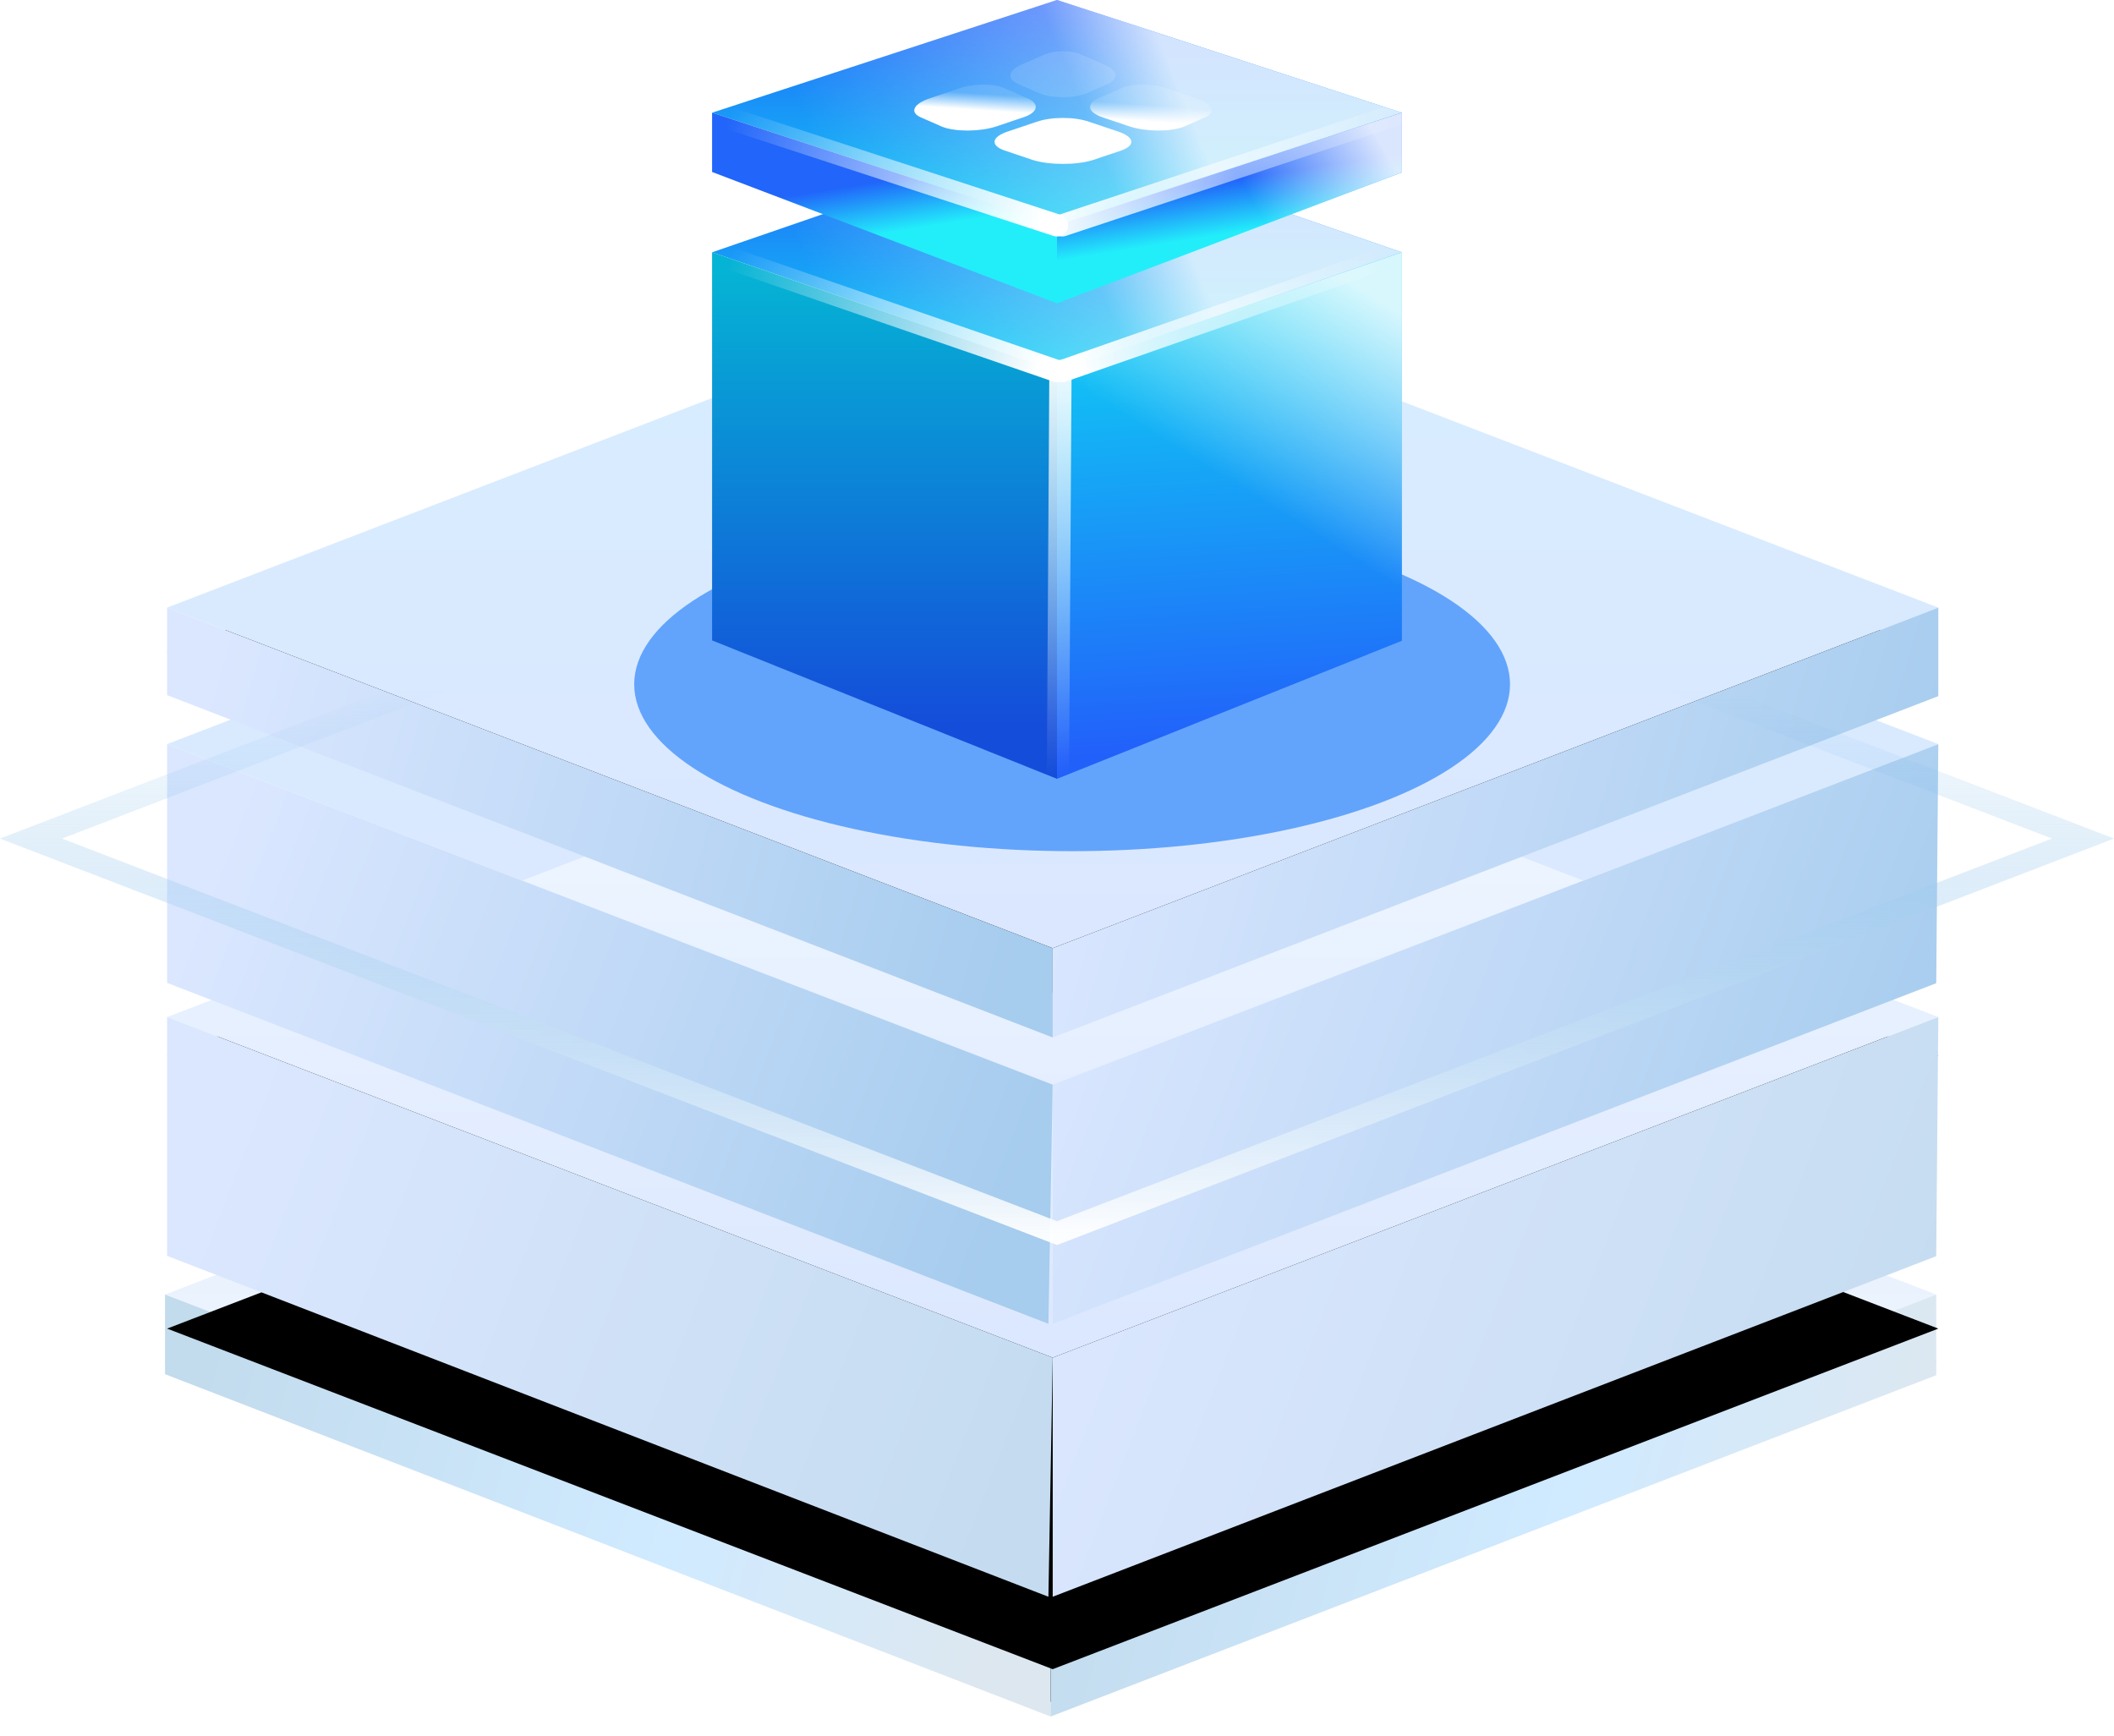 <?xml version="1.0" encoding="UTF-8"?>
<svg width="95px" height="78px" viewBox="0 0 95 78" version="1.1" xmlns="http://www.w3.org/2000/svg" xmlns:xlink="http://www.w3.org/1999/xlink">
    <title>编组 21</title>
    <defs>
        <linearGradient x1="50%" y1="0%" x2="50%" y2="100%" id="linearGradient-1">
            <stop stop-color="#E2EEFD" offset="0%"></stop>
            <stop stop-color="#F3F7FF" offset="100%"></stop>
        </linearGradient>
        <polygon id="path-2" points="0 15.305 39.797 0 79.595 15.305 39.797 30.609"></polygon>
        <filter x="-1.9%" y="-4.9%" width="103.8%" height="119.6%" filterUnits="objectBoundingBox" id="filter-3">
            <feOffset dx="0" dy="3" in="SourceAlpha" result="shadowOffsetOuter1"></feOffset>
            <feColorMatrix values="0 0 0 0 0.714   0 0 0 0 0.825   0 0 0 0 0.967  0 0 0 1 0" type="matrix" in="shadowOffsetOuter1"></feColorMatrix>
        </filter>
        <linearGradient x1="1.93526628e-14%" y1="43.297%" x2="100%" y2="56.825%" id="linearGradient-4">
            <stop stop-color="#C2DBED" offset="0%"></stop>
            <stop stop-color="#D0EAFF" offset="58.023%"></stop>
            <stop stop-color="#DDE7EF" offset="100%"></stop>
        </linearGradient>
        <linearGradient x1="50%" y1="0%" x2="50%" y2="100%" id="linearGradient-5">
            <stop stop-color="#D7EDFF" offset="0%"></stop>
            <stop stop-color="#DBE7FF" offset="100%"></stop>
        </linearGradient>
        <polygon id="path-6" points="0 15.305 39.797 0 79.595 15.305 39.797 30.609"></polygon>
        <filter x="-8.8%" y="-22.9%" width="117.6%" height="191.5%" filterUnits="objectBoundingBox" id="filter-7">
            <feOffset dx="0" dy="14" in="SourceAlpha" result="shadowOffsetOuter1"></feOffset>
            <feColorMatrix values="0 0 0 0 0.677   0 0 0 0 0.788   0 0 0 0 0.93  0 0 0 0.5 0" type="matrix" in="shadowOffsetOuter1"></feColorMatrix>
        </filter>
        <linearGradient x1="50%" y1="0%" x2="50%" y2="100%" id="linearGradient-8">
            <stop stop-color="#F2F9FF" offset="0%"></stop>
            <stop stop-color="#DBE7FF" offset="100%"></stop>
        </linearGradient>
        <polygon id="path-9" points="0 27.572 39.797 12.268 79.595 27.572 39.797 42.877"></polygon>
        <filter x="-8.8%" y="-22.9%" width="117.6%" height="191.5%" filterUnits="objectBoundingBox" id="filter-10">
            <feOffset dx="0" dy="14" in="SourceAlpha" result="shadowOffsetOuter1"></feOffset>
            <feColorMatrix values="0 0 0 0 0.677   0 0 0 0 0.788   0 0 0 0 0.93  0 0 0 0.5 0" type="matrix" in="shadowOffsetOuter1"></feColorMatrix>
        </filter>
        <linearGradient x1="1.93526628e-14%" y1="37.353%" x2="100%" y2="62.879%" id="linearGradient-11">
            <stop stop-color="#DBE7FF" offset="0%"></stop>
            <stop stop-color="#C5DCF0" offset="100%"></stop>
        </linearGradient>
        <linearGradient x1="1.93526628e-14%" y1="37.353%" x2="100%" y2="62.879%" id="linearGradient-12">
            <stop stop-color="#DBE7FF" offset="0%"></stop>
            <stop stop-color="#A6CCEE" offset="100%"></stop>
        </linearGradient>
        <polygon id="path-13" points="0 15.305 39.797 0 79.595 15.305 39.797 30.609"></polygon>
        <filter x="-1.3%" y="-3.3%" width="102.5%" height="113.1%" filterUnits="objectBoundingBox" id="filter-14">
            <feOffset dx="0" dy="2" in="SourceAlpha" result="shadowOffsetOuter1"></feOffset>
            <feColorMatrix values="0 0 0 0 0.927   0 0 0 0 0.954   0 0 0 0 0.988  0 0 0 1 0" type="matrix" in="shadowOffsetOuter1"></feColorMatrix>
        </filter>
        <linearGradient x1="1.93526628e-14%" y1="43.044%" x2="100%" y2="57.083%" id="linearGradient-15">
            <stop stop-color="#DBE7FF" offset="0%"></stop>
            <stop stop-color="#A6CCEE" offset="100%"></stop>
        </linearGradient>
        <linearGradient x1="50%" y1="31.161%" x2="50%" y2="100%" id="linearGradient-16">
            <stop stop-color="#64ADE4" stop-opacity="0" offset="0%"></stop>
            <stop stop-color="#FFFFFF" stop-opacity="0.939" offset="100%"></stop>
        </linearGradient>
        <filter x="-22.9%" y="-60.0%" width="145.7%" height="220.0%" filterUnits="objectBoundingBox" id="filter-17">
            <feGaussianBlur stdDeviation="3" in="SourceGraphic"></feGaussianBlur>
        </filter>
        <linearGradient x1="50%" y1="0%" x2="50%" y2="100%" id="linearGradient-18">
            <stop stop-color="#2260FA" offset="0%"></stop>
            <stop stop-color="#0FCFF4" offset="100%"></stop>
        </linearGradient>
        <linearGradient x1="68.654%" y1="45.719%" x2="13.574%" y2="53.747%" id="linearGradient-19">
            <stop stop-color="#FFFFFF" stop-opacity="0.805" offset="0%"></stop>
            <stop stop-color="#FFFFFF" stop-opacity="0.335" offset="27.255%"></stop>
            <stop stop-color="#FFFFFF" stop-opacity="0" offset="100%"></stop>
        </linearGradient>
        <linearGradient x1="28.147%" y1="89.619%" x2="28.147%" y2="3.945%" id="linearGradient-20">
            <stop stop-color="#144DDA" offset="0%"></stop>
            <stop stop-color="#05B3D4" offset="100%"></stop>
        </linearGradient>
        <linearGradient x1="46.801%" y1="9.695%" x2="50%" y2="94.043%" id="linearGradient-21">
            <stop stop-color="#0FCFF4" offset="0%"></stop>
            <stop stop-color="#2260FA" offset="100%"></stop>
        </linearGradient>
        <linearGradient x1="71.456%" y1="-1.52655666e-14%" x2="30.624%" y2="100%" id="linearGradient-22">
            <stop stop-color="#FFFFFF" stop-opacity="0.836" offset="0%"></stop>
            <stop stop-color="#FFFFFF" stop-opacity="0" offset="44.741%"></stop>
            <stop stop-color="#FFFFFF" stop-opacity="0" offset="100%"></stop>
        </linearGradient>
        <linearGradient x1="3.56334102e-15%" y1="44.069%" x2="100%" y2="56.933%" id="linearGradient-23">
            <stop stop-color="#FFFFFF" stop-opacity="0" offset="0%"></stop>
            <stop stop-color="#FFFFFF" offset="100%"></stop>
        </linearGradient>
        <linearGradient x1="3.56334102e-15%" y1="43.883%" x2="100%" y2="57.15%" id="linearGradient-24">
            <stop stop-color="#FFFFFF" stop-opacity="0" offset="0%"></stop>
            <stop stop-color="#FFFFFF" offset="100%"></stop>
        </linearGradient>
        <linearGradient x1="49.957%" y1="2.45924495e-13%" x2="50.043%" y2="108.449%" id="linearGradient-25">
            <stop stop-color="#FFFFFF" stop-opacity="0" offset="0%"></stop>
            <stop stop-color="#FFFFFF" offset="100%"></stop>
        </linearGradient>
        <linearGradient x1="50%" y1="0%" x2="50%" y2="100%" id="linearGradient-26">
            <stop stop-color="#2260FA" offset="0%"></stop>
            <stop stop-color="#0FCFF4" offset="100%"></stop>
        </linearGradient>
        <linearGradient x1="68.654%" y1="46.149%" x2="13.574%" y2="53.371%" id="linearGradient-27">
            <stop stop-color="#FFFFFF" stop-opacity="0.805" offset="0%"></stop>
            <stop stop-color="#FFFFFF" stop-opacity="0.335" offset="27.255%"></stop>
            <stop stop-color="#FFFFFF" stop-opacity="0" offset="100%"></stop>
        </linearGradient>
        <linearGradient x1="42.544%" y1="37.69%" x2="50%" y2="63.451%" id="linearGradient-28">
            <stop stop-color="#2165FA" offset="0%"></stop>
            <stop stop-color="#22EEFA" offset="100%"></stop>
        </linearGradient>
        <linearGradient x1="42.544%" y1="37.682%" x2="50%" y2="63.46%" id="linearGradient-29">
            <stop stop-color="#2165FA" offset="0%"></stop>
            <stop stop-color="#22EEFA" offset="100%"></stop>
        </linearGradient>
        <linearGradient x1="100%" y1="34.73%" x2="4.846%" y2="65.27%" id="linearGradient-30">
            <stop stop-color="#FFFFFF" stop-opacity="0.836" offset="0%"></stop>
            <stop stop-color="#FFFFFF" stop-opacity="0" offset="44.741%"></stop>
            <stop stop-color="#FFFFFF" stop-opacity="0" offset="100%"></stop>
        </linearGradient>
        <linearGradient x1="47.493%" y1="56.674%" x2="50%" y2="42.819%" id="linearGradient-31">
            <stop stop-color="#FFFFFF" offset="0%"></stop>
            <stop stop-color="#FFFFFF" offset="0%"></stop>
            <stop stop-color="#FFFFFF" stop-opacity="0.131" offset="100%"></stop>
        </linearGradient>
        <linearGradient x1="3.56334102e-15%" y1="44.663%" x2="100%" y2="56.238%" id="linearGradient-32">
            <stop stop-color="#FFFFFF" stop-opacity="0" offset="0%"></stop>
            <stop stop-color="#FFFFFF" offset="100%"></stop>
        </linearGradient>
        <linearGradient x1="3.56334102e-15%" y1="44.497%" x2="100%" y2="56.433%" id="linearGradient-33">
            <stop stop-color="#FFFFFF" offset="0%"></stop>
            <stop stop-color="#FFFFFF" stop-opacity="0" offset="100%"></stop>
        </linearGradient>
        <linearGradient x1="46.672%" y1="2.45924495e-13%" x2="53.328%" y2="108.449%" id="linearGradient-34">
            <stop stop-color="#FFFFFF" stop-opacity="0" offset="0%"></stop>
            <stop stop-color="#FFFFFF" offset="100%"></stop>
        </linearGradient>
    </defs>
    <g id="页面-1" stroke="none" stroke-width="1" fill="none" fill-rule="evenodd">
        <g id="3、banner-2" transform="translate(-791, -683)">
            <g id="编组-21" transform="translate(791, 683)">
                <g id="编组-20" transform="translate(0, 12)">
                    <g id="编组-5">
                        <g id="编组-4" transform="translate(7.416, 6.134)">
                            <g id="编组" transform="translate(0, 24.736)">
                                <g id="矩形">
                                    <use fill="black" fill-opacity="1" filter="url(#filter-3)" xlink:href="#path-2"></use>
                                    <use fill="url(#linearGradient-1)" fill-rule="evenodd" xlink:href="#path-2"></use>
                                </g>
                                <polygon id="路径" fill="url(#linearGradient-4)" points="0 15.305 -5.74733029e-15 18.884 39.797 34.269 39.797 30.609"></polygon>
                                <polygon id="路径-2" fill="url(#linearGradient-4)" points="39.797 30.609 79.595 15.305 79.595 18.93 39.797 34.269"></polygon>
                            </g>
                            <g id="编组-2" transform="translate(0.094, 0)">
                                <g id="矩形">
                                    <use fill="black" fill-opacity="1" filter="url(#filter-7)" xlink:href="#path-6"></use>
                                    <use fill="url(#linearGradient-5)" fill-rule="evenodd" xlink:href="#path-6"></use>
                                </g>
                                <g id="矩形">
                                    <use fill="black" fill-opacity="1" filter="url(#filter-10)" xlink:href="#path-9"></use>
                                    <use fill="url(#linearGradient-8)" fill-rule="evenodd" xlink:href="#path-9"></use>
                                </g>
                                <polygon id="路径" fill="url(#linearGradient-11)" points="0 27.572 6.46099211e-14 38.303 39.604 53.622 39.797 42.877"></polygon>
                                <polygon id="路径-2" fill="url(#linearGradient-11)" points="39.797 42.877 79.595 27.572 79.501 38.318 39.797 53.622"></polygon>
                                <polygon id="路径" fill="url(#linearGradient-12)" points="0 15.305 6.46099211e-14 26.035 39.604 41.355 39.797 30.609"></polygon>
                                <polygon id="路径-2" fill="url(#linearGradient-12)" points="39.797 30.609 79.595 15.305 79.501 26.05 39.797 41.355"></polygon>
                            </g>
                        </g>
                        <g id="编组-2" transform="translate(7.51, 0)">
                            <g id="矩形">
                                <use fill="black" fill-opacity="1" filter="url(#filter-14)" xlink:href="#path-13"></use>
                                <use fill="url(#linearGradient-5)" fill-rule="evenodd" xlink:href="#path-13"></use>
                            </g>
                            <polygon id="路径" fill="url(#linearGradient-15)" points="0 15.305 7.70183674e-15 19.238 39.797 34.623 39.797 30.609"></polygon>
                            <polygon id="路径-2" fill="url(#linearGradient-15)" points="39.797 30.609 79.595 15.305 79.595 19.284 39.797 34.623"></polygon>
                        </g>
                        <g id="编组-3" transform="translate(0, 7.417)" stroke="url(#linearGradient-16)">
                            <path d="M47.5,0.536 L93.607,18.267 L47.5,35.998 L1.393,18.267 L47.5,0.536 Z" id="矩形"></path>
                        </g>
                    </g>
                    <g id="编组-19" transform="translate(28.5, 11.251)" fill="#1E7CF9" fill-opacity="0.629">
                        <g id="编组-14">
                            <ellipse id="椭圆形" filter="url(#filter-17)" cx="19.679" cy="7.5" rx="19.679" ry="7.5"></ellipse>
                        </g>
                    </g>
                </g>
                <g id="编组-14" transform="translate(32, 0)">
                    <g id="编组-15" transform="translate(0, 6)">
                        <polygon id="矩形" fill="url(#linearGradient-18)" points="0 5.338 15.5 0 31 5.338 15.5 10.677"></polygon>
                        <polygon id="矩形" fill="url(#linearGradient-19)" points="0 5.338 15.5 0 31 5.338 15.5 10.677"></polygon>
                        <polygon id="路径" fill="url(#linearGradient-20)" points="0 5.338 7.38035112e-15 22.779 15.5 29 15.5 10.677"></polygon>
                        <polygon id="路径-2" fill="url(#linearGradient-21)" points="15.5 10.677 17.154 10.107 31 5.338 31 22.795 15.5 29"></polygon>
                        <polygon id="路径-2" fill="url(#linearGradient-22)" points="15.5 10.677 17.154 10.107 31 5.338 31 22.795 15.5 29"></polygon>
                        <line x1="-2.15105711e-16" y1="5.338" x2="15.5" y2="10.677" id="路径-4" stroke="url(#linearGradient-23)" stroke-linecap="round" stroke-linejoin="round"></line>
                        <line x1="15.737" y1="5.338" x2="31" y2="10.677" id="路径-4" stroke="url(#linearGradient-24)" stroke-linecap="round" stroke-linejoin="round" transform="translate(23.368, 8.008) scale(-1, 1) translate(-23.368, -8.008)"></line>
                        <line x1="15.543" y1="28.834" x2="15.655" y2="10.677" id="路径-4" stroke="url(#linearGradient-25)" stroke-linecap="round" stroke-linejoin="round" transform="translate(15.599, 19.755) scale(-1, -1) translate(-15.599, -19.755)"></line>
                    </g>
                    <g id="编组-12">
                        <g id="编组-15">
                            <polygon id="矩形" fill="url(#linearGradient-26)" points="0 5.064 15.5 0 31 5.064 15.5 10.128"></polygon>
                            <polygon id="矩形" fill="url(#linearGradient-27)" points="0 5.064 15.5 0 31 5.064 15.5 10.128"></polygon>
                            <polygon id="路径" fill="url(#linearGradient-28)" points="-4.17480772e-15 5.064 3.93865974e-15 7.728 15.5 13.63 15.5 10.128"></polygon>
                            <polygon id="路径-2" fill="url(#linearGradient-29)" points="15.5 10.128 17.154 9.587 31 5.064 31 7.747 15.5 13.632"></polygon>
                            <polygon id="路径-2" fill="url(#linearGradient-30)" points="15.5 10.128 17.154 9.587 31 5.064 31 7.744 15.5 13.63"></polygon>
                        </g>
                        <g id="类目2" transform="translate(9.086, 2.302)" fill="url(#linearGradient-31)" fill-rule="nonzero">
                            <path d="M2.005,1.675 L0.733,2.104 C-0.003,2.339 -0.234,2.725 0.267,2.96 L1.242,3.388 C1.815,3.624 2.924,3.624 3.66,3.388 L4.932,2.96 C5.595,2.725 5.631,2.339 5.059,2.104 L4.083,1.675 C3.583,1.44 2.669,1.44 2.005,1.675 Z M5.79,0.177 L4.815,0.605 C4.242,0.84 4.145,1.226 4.645,1.461 L5.621,1.89 C6.193,2.125 7.169,2.125 7.741,1.89 L8.717,1.461 C9.217,1.226 9.12,0.84 8.547,0.605 L7.572,0.177 C7.071,-0.059 6.291,-0.059 5.79,0.177 Z M5.494,3.174 L4.221,3.602 C3.486,3.838 3.388,4.223 4.052,4.459 L5.324,4.887 C6.06,5.123 7.302,5.123 8.038,4.887 L9.31,4.459 C9.974,4.223 9.876,3.838 9.141,3.602 L7.868,3.174 C7.205,2.939 6.157,2.939 5.494,3.174 Z M9.279,1.675 L8.303,2.104 C7.731,2.339 7.767,2.725 8.43,2.96 L9.703,3.388 C10.438,3.624 11.547,3.624 12.12,3.388 L13.095,2.96 C13.596,2.725 13.365,2.339 12.629,2.104 L11.357,1.675 C10.694,1.44 9.779,1.44 9.279,1.675 Z" id="形状"></path>
                        </g>
                        <line x1="-2.15105711e-16" y1="5.064" x2="15.5" y2="10.128" id="路径-4" stroke="url(#linearGradient-32)" stroke-linecap="round" stroke-linejoin="round"></line>
                        <path d="M31,5.064 L15.737,10.128" id="路径-6" stroke="url(#linearGradient-33)" stroke-linecap="round" stroke-linejoin="round"></path>
                        <line x1="16.19" y1="13.729" x2="16.19" y2="10.277" id="路径-4" stroke="url(#linearGradient-34)" stroke-linecap="round" stroke-linejoin="round" transform="translate(15.978, 11.928) scale(-1, -1) translate(-15.978, -11.928)"></line>
                    </g>
                </g>
            </g>
        </g>
    </g>
</svg>
